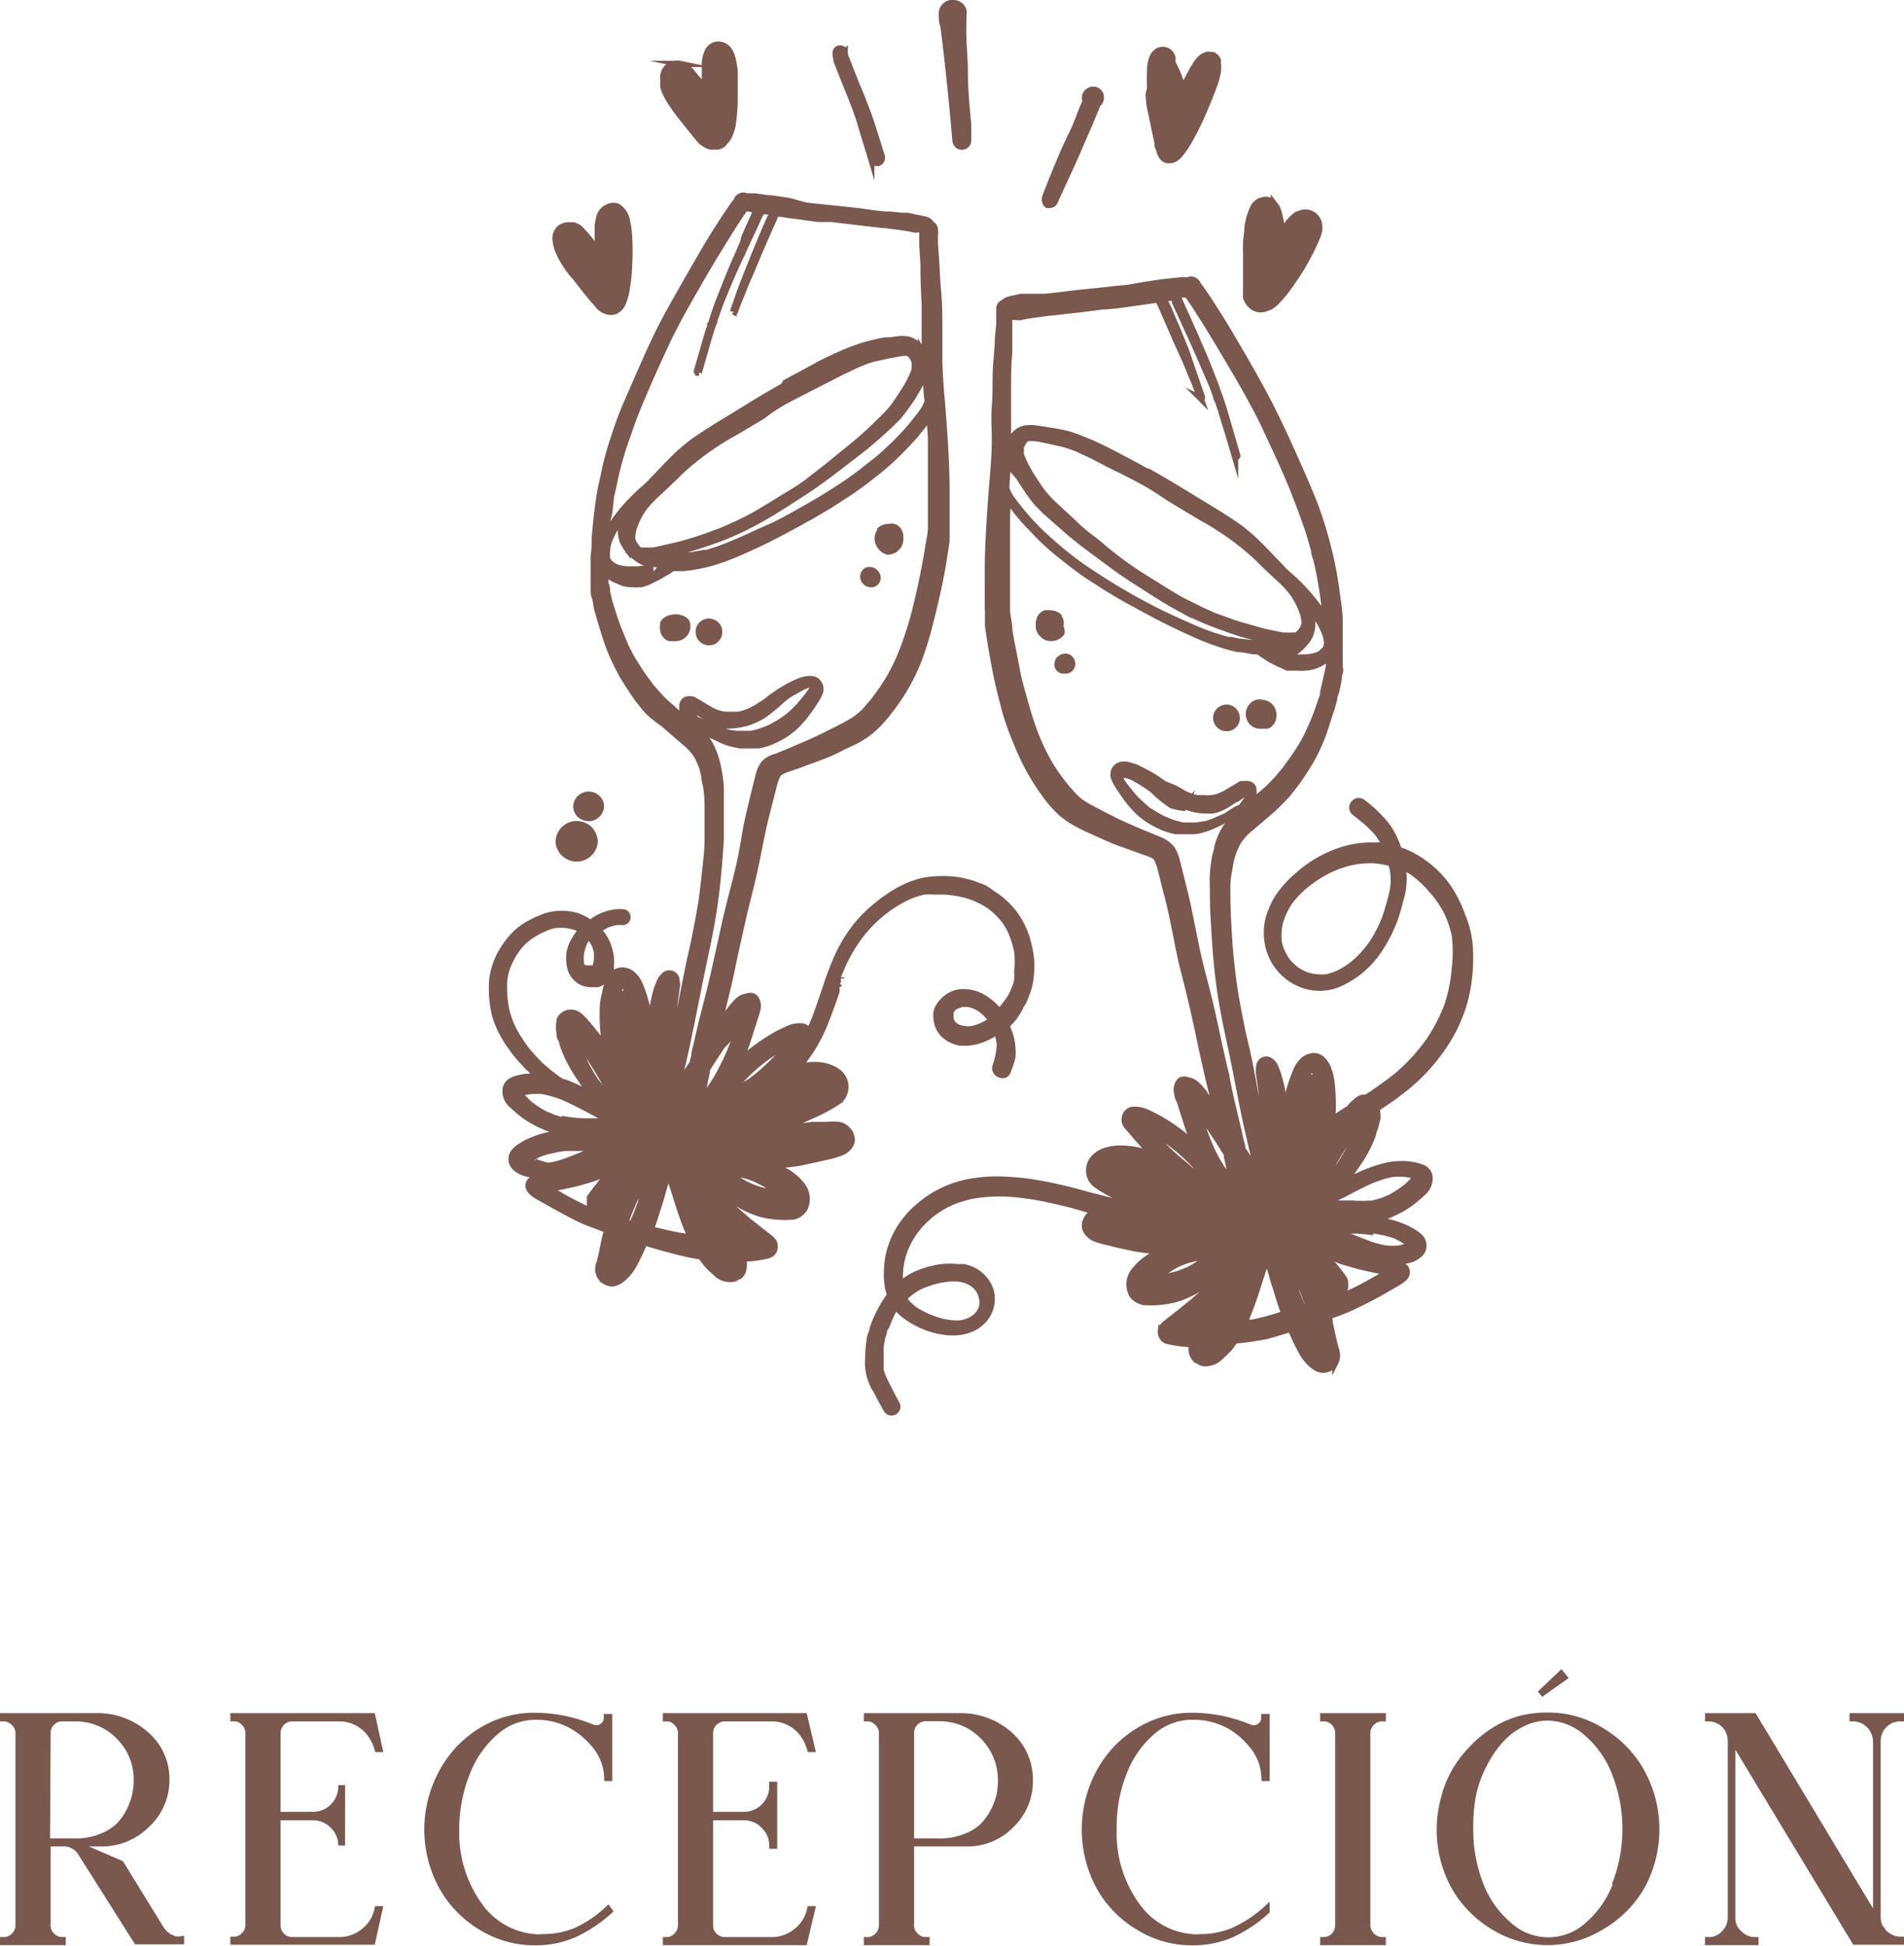 <svg xmlns="http://www.w3.org/2000/svg" viewBox="0 0 94.73 96.81"><defs><style>.cls-1,.cls-2{fill:#7a584e;stroke:#7a584e;stroke-miterlimit:10;}.cls-1{stroke-width:0.34px;}.cls-2{stroke-width:0.31px;}</style></defs><g id="Capa_2" data-name="Capa 2"><g id="Capa_1-2" data-name="Capa 1"><path class="cls-1" d="M6,92.73l2,3.25a1.37,1.37,0,0,0,.19.23,1.88,1.88,0,0,0,.24.18l.27.11a1,1,0,0,0,.29,0v.06H6.81L4,92.11a.92.92,0,0,0-.37-.31.83.83,0,0,0-.4-.11H2.35v4.08a.68.68,0,0,0,.21.53.7.7,0,0,0,.54.24v.06H.17v-.06a.75.75,0,0,0,.55-.23.76.76,0,0,0,.22-.54V86.23a.74.74,0,0,0-.22-.52.72.72,0,0,0-.55-.24V85.4H4.7a3.63,3.63,0,0,1,2.56.91,2.89,2.89,0,0,1,1,2.23v.06a3,3,0,0,1-1,2.2,3.12,3.12,0,0,1-2.23.89H3.6Zm-3.68-1.1H3.76A3.33,3.33,0,0,0,5,91.41a2.63,2.63,0,0,0,.9-.54,3,3,0,0,0,.55-.76,3.25,3.25,0,0,0,.29-.8,3.3,3.3,0,0,0,.08-.75,3,3,0,0,0-.9-2.19,3,3,0,0,0-2.18-.9H3.1a.69.69,0,0,0-.54.23.68.68,0,0,0-.21.53Z"></path><path class="cls-1" d="M14.56,96.54h2.33a1.93,1.93,0,0,0,.85-.2,2.11,2.11,0,0,0,.68-.54,1.91,1.91,0,0,0,.38-.8l.06,0-.35,1.58H11.63v-.06a.7.7,0,0,0,.53-.23.76.76,0,0,0,.22-.54V86.23a.73.73,0,0,0-.22-.53.67.67,0,0,0-.53-.23V85.4h6.88L18.86,87H18.8a2.29,2.29,0,0,0-.39-.78,1.92,1.92,0,0,0-1.52-.75H14.56a.75.75,0,0,0-.77.76v4.08h1.73A1.43,1.43,0,0,0,17,88.89v-.08H17v3H17a1.37,1.37,0,0,0-.43-1,1.38,1.38,0,0,0-1-.42H13.79v5.39a.72.72,0,0,0,.22.54A.75.75,0,0,0,14.56,96.54Z"></path><path class="cls-1" d="M30.25,95l.05.07a7,7,0,0,1-1.69,1.13,4.73,4.73,0,0,1-2,.41,5.05,5.05,0,0,1-2.68-.76,5.41,5.41,0,0,1-1.93-2,5.92,5.92,0,0,1,0-5.66,5.39,5.39,0,0,1,1.93-2.06,5,5,0,0,1,2.68-.75,7.44,7.44,0,0,1,2.8.56,1.05,1.05,0,0,0,.24.06.56.56,0,0,0,.39-.15.52.52,0,0,0,.17-.41h.08v3h-.06a2.65,2.65,0,0,0-.45-1.4,4.13,4.13,0,0,0-1.25-1.16,3.65,3.65,0,0,0-1.92-.49,3,3,0,0,0-1.95.75,5.07,5.07,0,0,0-1.42,2A7.49,7.49,0,0,0,22.68,91a6.19,6.19,0,0,0,1.12,3.76,3.76,3.76,0,0,0,2.77,1.63,1.54,1.54,0,0,0,.43,0,4.18,4.18,0,0,0,1.71-.34A6,6,0,0,0,30.25,95Z"></path><path class="cls-1" d="M36.08,96.54h2.33a1.93,1.93,0,0,0,.85-.2,2.11,2.11,0,0,0,.68-.54,1.91,1.91,0,0,0,.38-.8l.06,0L40,96.6H33.15v-.06a.7.7,0,0,0,.53-.23.76.76,0,0,0,.22-.54V86.23a.73.73,0,0,0-.22-.53.67.67,0,0,0-.53-.23V85.4H40L40.38,87h-.06a2.29,2.29,0,0,0-.39-.78,1.92,1.92,0,0,0-1.52-.75H36.08a.75.75,0,0,0-.77.76v4.08H37a1.43,1.43,0,0,0,1.44-1.42v-.08h.06v3h-.06a1.37,1.37,0,0,0-.43-1,1.38,1.38,0,0,0-1-.42H35.31v5.39a.72.72,0,0,0,.22.54A.75.75,0,0,0,36.08,96.54Z"></path><path class="cls-1" d="M43.15,85.4h4.51a3.66,3.66,0,0,1,2.56.91,2.94,2.94,0,0,1,1,2.25,3,3,0,0,1-.93,2.23,3,3,0,0,1-2.22.9H45.31v4.08a.68.68,0,0,0,.21.53.73.73,0,0,0,.56.24v.06H43.15v-.06a.7.7,0,0,0,.53-.23.76.76,0,0,0,.22-.54V86.23a.7.7,0,0,0-.22-.52.68.68,0,0,0-.53-.24Zm2.16,6.23h1.41A3.33,3.33,0,0,0,48,91.41a2.63,2.63,0,0,0,.9-.54,3,3,0,0,0,.55-.76,3.78,3.78,0,0,0,.3-.8,4,4,0,0,0,.07-.75A3.09,3.09,0,0,0,49.4,87a3.19,3.19,0,0,0-1.12-1.13,3.13,3.13,0,0,0-1.56-.41h-.64a.75.75,0,0,0-.77.76Z"></path><path class="cls-1" d="M63,95l0,.07a6.79,6.79,0,0,1-1.68,1.13,4.76,4.76,0,0,1-2,.41,5,5,0,0,1-2.68-.76,5.36,5.36,0,0,1-1.94-2,6,6,0,0,1,0-5.66,5.34,5.34,0,0,1,1.94-2.06,5,5,0,0,1,2.68-.75,7.44,7.44,0,0,1,2.8.56.84.84,0,0,0,.24.06.56.56,0,0,0,.39-.15.55.55,0,0,0,.17-.41H63v3h-.07a2.65,2.65,0,0,0-.45-1.4,4.09,4.09,0,0,0-1.24-1.16,3.7,3.7,0,0,0-1.92-.49,3,3,0,0,0-2,.75,5.06,5.06,0,0,0-1.41,2A7.29,7.29,0,0,0,55.39,91a6.12,6.12,0,0,0,1.12,3.76,3.74,3.74,0,0,0,2.77,1.63,1.53,1.53,0,0,0,.43,0,4.13,4.13,0,0,0,1.7-.34A6.26,6.26,0,0,0,63,95Z"></path><path class="cls-1" d="M68.78,85.4v.07a.73.73,0,0,0-.54.22.74.74,0,0,0-.23.54v9.54a.73.73,0,0,0,.23.54.74.74,0,0,0,.54.23v.06H65.85v-.06a.74.74,0,0,0,.54-.23.8.8,0,0,0,.21-.54V86.23a.76.76,0,0,0-.21-.53.7.7,0,0,0-.54-.23V85.4Z"></path><path class="cls-1" d="M77,85.37a5,5,0,0,1,2.67.75,5.44,5.44,0,0,1,2,2.06,5.92,5.92,0,0,1,0,5.66,5.46,5.46,0,0,1-2,2,5.11,5.11,0,0,1-5.36,0,5.46,5.46,0,0,1-1.95-2,5.9,5.9,0,0,1-.51-4.33,5.35,5.35,0,0,1,.53-1.35A5.44,5.44,0,0,1,73.26,87a5.33,5.33,0,0,1,1.08-.89,4.7,4.7,0,0,1,1.27-.57A5.25,5.25,0,0,1,77,85.37Zm3.36,8.42a7.63,7.63,0,0,0,0-5.59,5,5,0,0,0-1.41-2A3,3,0,0,0,77,85.43a2.78,2.78,0,0,0-1.23.29,3.42,3.42,0,0,0-1.08.79,5.34,5.34,0,0,0-.84,1.2,6.05,6.05,0,0,0-.57,1.53A8.45,8.45,0,0,0,73.13,91a7.54,7.54,0,0,0,.52,2.8,5,5,0,0,0,1.43,2,2.92,2.92,0,0,0,3.91,0A5,5,0,0,0,80.4,93.79Zm-2.69-10.5.13.16-1.17.83,0,0Z"></path><path class="cls-1" d="M94.56,85.4v.07a1.12,1.12,0,0,0-.82.33,1.15,1.15,0,0,0-.34.82v8.77a1.11,1.11,0,0,0,.13.52v0l.07.08a.72.72,0,0,0,.14.19,1.17,1.17,0,0,0,.82.34v.06H92.3L86.17,86.44a.32.32,0,0,1,0,.08v8.87a1,1,0,0,0,.35.81,1.07,1.07,0,0,0,.8.34v.06H85v-.06a1,1,0,0,0,.8-.35,1.09,1.09,0,0,0,.33-.8V86.62a1.14,1.14,0,0,0-.33-.82,1.11,1.11,0,0,0-.8-.33V85.4h2.25l6.11,10.16a.88.88,0,0,0,0-.17V86.62A1.23,1.23,0,0,0,93,85.8a1.13,1.13,0,0,0-.81-.33V85.4Z"></path><path class="cls-2" d="M46.09,15.29v0Z"></path><path class="cls-2" d="M46.09,15.49v0Z"></path><path class="cls-2" d="M46.32,23.75v0Z"></path><path class="cls-2" d="M39.08,19.17Z"></path><path class="cls-2" d="M39.09,19.16h0Z"></path><path class="cls-2" d="M39.05,19.18h.06Z"></path><path class="cls-2" d="M40,25.75l0,0h0Z"></path><polygon class="cls-2" points="39.06 19.18 39.07 19.17 39.07 19.17 39.06 19.18"></polygon><path class="cls-2" d="M33.8,30.74a.63.63,0,0,0-.36,0h0A.58.58,0,0,0,33,31l0,.07a.63.63,0,0,0,0,.27.43.43,0,0,0,.09.23l0,0a.24.24,0,0,0,.08.09.57.57,0,0,0,.13.08.8.8,0,0,0,.15,0,.39.39,0,0,0,.15,0h.07a.59.59,0,0,0,.48-.35h0a.59.59,0,0,0,0-.45A.57.57,0,0,0,33.8,30.74Zm-.69.17h0Zm.2.08h0Zm.21,0h0Z"></path><path class="cls-2" d="M35.22,30.93a.53.53,0,0,0-.35.19.5.5,0,0,0-.1.37.48.48,0,0,0,.19.35.54.54,0,0,0,.37.11.49.49,0,0,0,.34-.19.51.51,0,0,0,.11-.37.48.48,0,0,0-.19-.35A.54.54,0,0,0,35.22,30.93Z"></path><path class="cls-2" d="M43.32,29.06l.08,0h0a.42.42,0,0,0,.14-.06.32.32,0,0,0,.12-.3.42.42,0,0,0-.08-.18.3.3,0,0,0-.08-.08.3.3,0,0,0-.15-.07h0a.37.37,0,0,0-.18,0,.27.27,0,0,0-.15.11.34.34,0,0,0,.05.47A.33.33,0,0,0,43.32,29.06Z"></path><path class="cls-2" d="M44.16,27.44h.07a.69.69,0,0,0,.31-.12l.12-.12a.65.65,0,0,0,.13-.45s0,0,0-.06a.57.57,0,0,0-.1-.31.47.47,0,0,0-.21-.16.5.5,0,0,0-.27,0,.62.62,0,0,0-.41.14l0,0,0,0a.23.23,0,0,1,0,.05h0l-.08.14a.63.63,0,0,0-.05.31.66.66,0,0,0,.12.3A.63.63,0,0,0,44.16,27.44Z"></path><path class="cls-2" d="M35.3,16.22v0Z"></path><polygon class="cls-2" points="35.52 15.98 35.52 15.98 35.51 15.98 35.52 15.97 35.52 15.98"></polygon><path class="cls-2" d="M34.88,35.56l0,0h0Z"></path><path class="cls-2" d="M49.16,30.45c0,.12,0,.24,0,.36s0,.24,0,.36l.15.95c.09.52.18,1.05.29,1.57s.28,1.19.44,1.78A14.06,14.06,0,0,0,50.6,37a11.23,11.23,0,0,0,1.63,2.84,5.26,5.26,0,0,0,.61.64,4.05,4.05,0,0,0,.73.49c.3.17.62.31.93.45s.69.31,1,.44l1,.36.47.17a3.2,3.2,0,0,1,.43.17l.11.08.06.09a3.23,3.23,0,0,1,.21.62c.11.43.21.86.33,1.3.26,1,.44,2.13.68,3.19.13.54.27,1.07.4,1.6s.25,1.08.37,1.62.24,1.16.37,1.73.25,1.1.39,1.64l.18.81-.37-.54c-.13-.19-.27-.37-.41-.55a2,2,0,0,0-.3-.28.93.93,0,0,0-.35-.13.42.42,0,0,0-.31,0,.48.48,0,0,0-.18.26.67.67,0,0,0,0,.42c0,.15.09.29.14.43s.09.29.14.44.14.46.22.69.22.69.35,1l-.35-.33a4.34,4.34,0,0,0-.59-.47,7,7,0,0,0-.67-.44,6.85,6.85,0,0,0-.71-.37,1.39,1.39,0,0,0-.8-.15.46.46,0,0,0-.33.32.5.5,0,0,0,.12.51c.35.41.7.82,1.06,1.21.06.06.11.12.17.17l-.47-.13a3.92,3.92,0,0,0-1.32-.15,2.64,2.64,0,0,0-.56.11,1.29,1.29,0,0,0-.5.3.91.91,0,0,0-.23,1,.92.92,0,0,0,.29.38l.25.17.34.2c.22.12.45.22.67.32l.8.36h0l-.13,0-.72-.15-.48-.1-1.07-.27-.66-.18-.38-.1c-.46-.11-.93-.22-1.4-.3a12.41,12.41,0,0,0-1.61-.19,7.5,7.5,0,0,0-1.57.05,5.48,5.48,0,0,0-1.49.4,5.21,5.21,0,0,0-1.31.81,4.71,4.71,0,0,0-1,1.12,4.42,4.42,0,0,0-.57,1.41,4.78,4.78,0,0,0-.08.84,3.94,3.94,0,0,0,.06.77,3,3,0,0,0,.1.32c-.11.16-.22.32-.32.49a7,7,0,0,0-.45.91,2.47,2.47,0,0,0-.1.29c0,.11-.07.22-.1.32a5.35,5.35,0,0,0-.12,1.13,2.56,2.56,0,0,0,.41,1.64c.16.31.33.63.51.94a.29.29,0,0,0,.24.13.3.3,0,0,0,.16-.05.29.29,0,0,0,.08-.39c-.22-.39-.42-.8-.62-1.2a2.64,2.64,0,0,1-.17-.47c0-.11,0-.23,0-.34v-.21c0-.19,0-.38,0-.57a3.07,3.07,0,0,1,.07-.42c0-.1.05-.19.08-.29s0-.17.08-.26.18-.42.28-.63.17-.3.26-.45a2.25,2.25,0,0,0,.36.39,4.44,4.44,0,0,0,1.32.71,4.08,4.08,0,0,0,.77.17,2.62,2.62,0,0,0,.74,0,2.08,2.08,0,0,0,.75-.25,1.74,1.74,0,0,0,.5-.44,1.55,1.55,0,0,0,.26-1.38,1.63,1.63,0,0,0-.39-.64,1.71,1.71,0,0,0-.54-.38,2.67,2.67,0,0,0-.4-.13l-.35,0a3.48,3.48,0,0,0-.72,0,4.67,4.67,0,0,0-1.49.45,3.48,3.48,0,0,0-.6.43A3.76,3.76,0,0,1,45,62.22a4.18,4.18,0,0,1,.48-.91,4.58,4.58,0,0,1,1.74-1.45,5.5,5.5,0,0,1,1.19-.38,8.11,8.11,0,0,1,2-.08,14.24,14.24,0,0,1,1.94.31l.9.21.95.27.31.09a.84.84,0,0,0-.37.25l-.07.11a.87.87,0,0,0-.07.17.58.58,0,0,0,0,.32.71.71,0,0,0,.18.28,1.56,1.56,0,0,0,.2.16,2,2,0,0,0,.26.1l.24.07.73.18.88.19.56.08.69.09-.45.22a2.35,2.35,0,0,0-.77.63,1.08,1.08,0,0,0-.19,1.29.94.94,0,0,0,.3.26,2.15,2.15,0,0,0,.27.1l.15,0a2.91,2.91,0,0,0,.51,0,5.61,5.61,0,0,0,.9-.14,4.48,4.48,0,0,0,.83-.33,3.54,3.54,0,0,0,.64-.39,7.11,7.11,0,0,0,.68-.55,7.62,7.62,0,0,0,.73-.77c-.12.23-.24.44-.37.66l-.3.3h0l0,0-.13.13c-.4.39-.81.76-1.24,1.12l-.63.51-.32.25-.24.19c-.15.11-.34.25-.35.46a.49.49,0,0,0,.09.33.43.43,0,0,0,.28.17,5.86,5.86,0,0,0,1.17.15s0,.09,0,.13a.57.57,0,0,0,0,.26.58.58,0,0,0,.08.22,1.24,1.24,0,0,0,.14.18l.05,0a.72.72,0,0,0,.27.15.83.83,0,0,0,.27,0,1,1,0,0,0,.59-.29l.27-.25a3.17,3.17,0,0,0,.34-.39,2.14,2.14,0,0,1,.13-.19A15,15,0,0,0,63,66.47c.41-.11.82-.24,1.22-.36a10.09,10.09,0,0,0,.55,1.15,2.33,2.33,0,0,0,.52.65,2,2,0,0,0,.24.16.75.75,0,0,0,.31.08h0a1.06,1.06,0,0,0,.23-.05.65.65,0,0,0,.3-.22l.07-.1a.64.64,0,0,0,.06-.18.65.65,0,0,0,0-.31c0-.11-.06-.21-.08-.31l-.09-.38-.18-.82c0-.09,0-.19-.08-.28h0c.3-.11.59-.21.88-.33s.49-.22.73-.34c.49-.24,1-.51,1.43-.77l.4-.23c.2-.12.51-.29.48-.57s-.27-.31-.49-.37L69,62.76a3.12,3.12,0,0,0,1.21-.11,1.45,1.45,0,0,0,.44-.27.58.58,0,0,0,.17-.44.65.65,0,0,0-.21-.43,1.79,1.79,0,0,0-.28-.2l-.16-.1a4.64,4.64,0,0,0-1.46-.48l-.42-.07-.46,0a2.21,2.21,0,0,0,.51,0,3.83,3.83,0,0,0,.8-.23l.38-.18a3.59,3.59,0,0,0,.38-.21,5,5,0,0,0,.86-.68.93.93,0,0,0,.36-.84.57.57,0,0,0-.28-.39,1.71,1.71,0,0,0-.38-.13,2.6,2.6,0,0,0-.73-.08,3,3,0,0,0-.79.09,5.4,5.4,0,0,0-.78.24,7.27,7.27,0,0,0-.76.33l-.55.26a9.38,9.38,0,0,0,.73-1,6.07,6.07,0,0,0,.74-1.43c0-.12.07-.23.1-.35a3,3,0,0,0,.08-.32,1.35,1.35,0,0,0,0-.53l0-.07s0,0,0,0l0,0c.37-.25.75-.49,1.1-.77a9.39,9.39,0,0,0,2-2,8.66,8.66,0,0,0,.76-1.23,8,8,0,0,0,.51-1.34,8.25,8.25,0,0,0,.24-1.39,9,9,0,0,0,0-1.47,4.81,4.81,0,0,0-.37-1.41A5.93,5.93,0,0,0,72,44.08a5.09,5.09,0,0,0-2.16-1.71l-.25-.09a5.09,5.09,0,0,0-.32-.76,3.27,3.27,0,0,0-.39-.58c-.09-.12-.2-.22-.3-.33a6.07,6.07,0,0,0-.76-.67.33.33,0,0,0-.23-.09.3.3,0,0,0-.22.11.33.33,0,0,0-.09.23.3.3,0,0,0,.11.22l.51.41a5.12,5.12,0,0,1,.58.56,3.11,3.11,0,0,1,.44.69l0,0a4.57,4.57,0,0,0-.52,0,4.84,4.84,0,0,0-1.42.16,6,6,0,0,0-2.45,1.36,5.35,5.35,0,0,0-.91,1,3.78,3.78,0,0,0-.33.63,3,3,0,0,0-.21.66,2.93,2.93,0,0,0,.08,1.38,2.68,2.68,0,0,0,1.87,1.8A2.51,2.51,0,0,0,66.48,49a4.59,4.59,0,0,0,2.13-1.74,7.11,7.11,0,0,0,1-2.25c.06-.25.14-.49.18-.74a4.1,4.1,0,0,0,0-1.16,4.07,4.07,0,0,1,.53.31,5.1,5.1,0,0,1,.9.84A5.42,5.42,0,0,1,72,45.39a5.18,5.18,0,0,1,.38,1.13,6.74,6.74,0,0,1,0,1.68,7.43,7.43,0,0,1-.13.93,8,8,0,0,1-.25.93,8.66,8.66,0,0,1-.94,1.78,9.52,9.52,0,0,1-1.52,1.65c-.16.13-.32.26-.49.38s-.33.24-.5.36l-.38.26-.21.13a.58.58,0,0,0-.19,0,.72.72,0,0,0-.23.12,2.58,2.58,0,0,0-.34.32l0,.05a9.78,9.78,0,0,0-.92.61,9.24,9.24,0,0,0,0-1.49,5,5,0,0,0-.06-.56,3.8,3.8,0,0,0-.14-.51,1.32,1.32,0,0,0-.27-.42.62.62,0,0,0-.44-.2.88.88,0,0,0-.46.16,1.36,1.36,0,0,0-.43.6A7.61,7.61,0,0,0,64,54.87c0,.13-.05.26-.06.39,0-.26-.07-.52-.12-.78a5.54,5.54,0,0,0-.19-.88,2.43,2.43,0,0,0-.13-.38L63.41,53a.77.77,0,0,0-.17-.19.35.35,0,0,0-.34-.08.37.37,0,0,0-.25.35,1.9,1.9,0,0,0,0,.41c.08.5.14,1,.19,1.5s.13,1.15.2,1.72l.06.3c0,.18.07.37.11.56s.12.51.19.76.09.3.14.45l0,0c-.16-.41-.29-.84-.41-1.26s-.25-1.07-.36-1.61-.23-1-.33-1.56-.21-1.16-.33-1.73-.24-1-.35-1.56-.22-1.1-.31-1.65-.16-1.15-.22-1.73-.09-1.1-.12-1.65-.05-1.09-.05-1.63c0-.32,0-.63.06-.94s.06-.38.1-.57.06-.25.1-.37a3.52,3.52,0,0,1,.27-.63,3.81,3.81,0,0,1,.4-.5l.64-.54.64-.55c.21-.19.41-.39.6-.59s.18-.19.26-.29l.32-.41a3.88,3.88,0,0,0,.23-.33c.07-.09.13-.19.2-.29l.25-.4a4.63,4.63,0,0,0,.24-.43A8.39,8.39,0,0,0,66,36l.29-.89.09-.35c0-.14.08-.27.11-.41s.07-.33.1-.49,0-.25.06-.38,0-.23,0-.34l0-.53c0-.14,0-.27,0-.4s0-.25,0-.38c0-.3,0-.59,0-.89,0-.57-.11-1.13-.18-1.7l-.06-.38-.06-.37c-.06-.29-.11-.57-.18-.86s-.16-.64-.26-1-.15-.51-.23-.76c-.17-.53-.38-1.06-.6-1.58s-.46-1.06-.69-1.58c-.45-1-.91-2-1.44-3s-1.19-2.13-1.81-3.18c-.21-.35-.43-.71-.65-1.05l-.39-.61c-.17-.24-.32-.48-.5-.71a.36.36,0,0,0-.19-.21.3.3,0,0,0-.3,0h-.38l-.87.09-.88.13-.83.15-.64.06-.9.1-.91.09c-.59.07-1.18.15-1.76.2l-.59,0-.27,0-.28,0-.35.08a.79.79,0,0,0-.22.05.51.51,0,0,0-.28.15s0,0,0,0a.34.34,0,0,0-.23.26c0,.11,0,.22,0,.34s0,.24,0,.36c0,.29-.05.57-.07.85,0,.52-.08,1-.1,1.57s0,1.18-.05,1.77,0,1.09,0,1.63v.06h0c0,1-.13,2.08-.2,3.12s-.15,2.24-.15,3.37c0,.29,0,.59,0,.89S49.14,30.15,49.16,30.45ZM45.25,64.33a3.42,3.42,0,0,1,.51-.33,5.16,5.16,0,0,1,1.05-.34l.45-.06h.37a2.36,2.36,0,0,1,.46.1,2,2,0,0,1,.32.17,1,1,0,0,1,.21.2.91.91,0,0,1,.15.23,1,1,0,0,1,.08.24.9.9,0,0,1,0,.53,2,2,0,0,1-.13.25,1.29,1.29,0,0,1-.19.21,2,2,0,0,1-.27.17,1.87,1.87,0,0,1-.4.13,2.35,2.35,0,0,1-.53,0,3.41,3.41,0,0,1-.84-.19,4.5,4.5,0,0,1-1-.49,3.38,3.38,0,0,1-.35-.31,2.11,2.11,0,0,1-.18-.27ZM69.34,44a5.27,5.27,0,0,1-.16.79q-.11.41-.24.81a6.4,6.4,0,0,1-.72,1.4,5.38,5.38,0,0,1-.82.9,3.61,3.61,0,0,1-.78.51,3,3,0,0,1-.6.21,2.36,2.36,0,0,1-.53,0,2.4,2.4,0,0,1-.48-.1,2.51,2.51,0,0,1-.49-.25,3.22,3.22,0,0,1-.43-.39,2.83,2.83,0,0,1-.29-.47,2.45,2.45,0,0,1-.18-.54,3.18,3.18,0,0,1,0-.62,2.39,2.39,0,0,1,.14-.6,3.63,3.63,0,0,1,.43-.83A5.12,5.12,0,0,1,65,44a5.93,5.93,0,0,1,1.17-.74,5,5,0,0,1,1.17-.39,4.53,4.53,0,0,1,1.1-.07,5.37,5.37,0,0,1,.8.15c0,.08,0,.16.05.24A3.58,3.58,0,0,1,69.34,44ZM58.4,24.92l1.4.84a14,14,0,0,1,2.57,1.81l.3.28c.18.19.37.37.56.55l.54.5a5,5,0,0,1,.39.41,2.83,2.83,0,0,1,.32.45c.07.12.14.25.2.38a3.12,3.12,0,0,1,.15.39,2.05,2.05,0,0,1,.07.34,1.49,1.49,0,0,1,0,.21,1.34,1.34,0,0,1-.07.18,1.76,1.76,0,0,1-.24.3l-.06.06-.08,0-.1,0h-.08a1,1,0,0,1-.24,0l-.21,0-.26-.05c-.35-.07-.7-.14-1-.23s-1-.27-1.41-.43l-.75-.27c-.24-.11-.48-.21-.72-.33l-.89-.44c-.46-.26-.9-.54-1.35-.82s-.92-.57-1.36-.88-.86-.64-1.28-1-.83-.62-1.22-1-.78-.72-1.17-1.09h0a4.94,4.94,0,0,1-.61-.68c-.18-.25-.34-.51-.51-.77a6.32,6.32,0,0,1-.5-1,.68.68,0,0,1,0-.14,1.93,1.93,0,0,1,0-.24.87.87,0,0,1,.07-.17,1.43,1.43,0,0,1,.14-.2l.12-.09.06,0a.39.39,0,0,1,.15,0,2.2,2.2,0,0,1,.44.05l.39.08.72.16a6.81,6.81,0,0,1,.76.26l.75.35.7.37.73.36c.42.21.83.42,1.24.65S57.94,24.64,58.4,24.92Zm-1.2-1.49h0ZM66,32.15h0l0,.05-.07.11-.21.2a.66.66,0,0,1-.19.09,2.21,2.21,0,0,1-.57.11h-.23a1,1,0,0,1-.25,0,3.29,3.29,0,0,1-.44-.05h0a.11.11,0,0,0-.13.05.11.11,0,0,0,0,.15,2.13,2.13,0,0,0,.49.15,2.39,2.39,0,0,0,.53.06h0a2.22,2.22,0,0,0,.51-.06l.09,0a1.39,1.39,0,0,1-.21.11,2.34,2.34,0,0,1-.38.09,2.43,2.43,0,0,1-.38,0h0l-.14,0-.13,0-.12,0-.13,0-.23-.11-.25-.11h0l-.21-.11a2,2,0,0,1-.25-.14l-.09-.06h.38a3.11,3.11,0,0,0,.43,0,1.59,1.59,0,0,0,.52-.17,2.51,2.51,0,0,0,.32-.25,2.76,2.76,0,0,0,.29-.3,1.52,1.52,0,0,0,.22-.34,1.46,1.46,0,0,0,0-1.16,2.43,2.43,0,0,0-.16-.37l.06.06.15.2.15.18.19.27a3.79,3.79,0,0,1,.39.78,2.17,2.17,0,0,1,.08.43A2.34,2.34,0,0,1,66,32.15ZM50.76,23.83c.07.12.14.22.21.33a7.33,7.33,0,0,0,.45.64,4.15,4.15,0,0,0,.27.32l.32.32.6.53.57.5c.42.35.85.69,1.28,1s.85.64,1.28.94.87.58,1.31.86.9.58,1.37.84a14.35,14.35,0,0,0,1.47.73c.49.21,1,.39,1.49.56a9.7,9.7,0,0,0,1.43.38l.53.1.52.07h.07a3.86,3.86,0,0,1-.49.06l-.52,0L62.35,32l-.54-.06c-.18,0-.37-.06-.56-.1l-.15,0h0a11.17,11.17,0,0,1-1.51-.51c-.51-.21-1-.44-1.5-.67s-1.06-.53-1.58-.81l-.42-.24-.7-.41-.65-.41c-.45-.29-.9-.58-1.33-.91s-.56-.44-.83-.67-.49-.43-.73-.65a13.2,13.2,0,0,1-1.59-1.84,2.93,2.93,0,0,1-.19-.4c0-.48.07-1,.09-1.45v-.33a.86.86,0,0,0,0,.23,2.76,2.76,0,0,0,.08.27c0,.1.09.19.13.29S50.65,23.65,50.76,23.83Zm6.41,32.5h0l-.1-.12a4,4,0,0,1,.55.27c.21.12.41.25.61.39a9.21,9.21,0,0,1,1.13,1l.67.72-.17-.08c-.19-.1-.4-.18-.6-.27L59,58a13.83,13.83,0,0,1-1.79-1.71Zm-.5,5c-.14,0-.27-.06-.4-.09L56,61.19l-.18,0h.31c.3,0,.61,0,.91.06s.71.09,1.06.16.69.14,1,.19l.47.05-.11,0-.11,0H59.3q-.66,0-1.32-.09C57.54,61.52,57.1,61.44,56.67,61.36Zm3.23,1.35a3.18,3.18,0,0,1-.37.27,4.49,4.49,0,0,1-.42.24l-.49.19c-.16.05-.32.08-.49.12l-.47,0,.06-.07c.17-.13.35-.24.53-.36a3.68,3.68,0,0,1,.44-.23,4.06,4.06,0,0,1,.9-.27l.47-.07Zm1.3-4a7.13,7.13,0,0,1-.91-1.46,11.84,11.84,0,0,1-.46-1.17l-.18-.57-.09-.29.29.4.42.63c.27.4.53.8.78,1.21a.79.79,0,0,1,0,.13c.08.34.14.67.2,1a2,2,0,0,1,0,.24Zm-1.45,6.79-.13.3c0,.05,0,.1-.07.15l-.34,0Zm2.26.31-.09,0q.15-.33.27-.66c.21-.53.37-1.08.55-1.63l.33-1,0,.17c.14.48.26,1,.42,1.44.08.27.16.55.25.81l.16.45C63.31,65.58,62.66,65.74,62,65.86Zm2.83-.69a9.87,9.87,0,0,1-.41-1A10.18,10.18,0,0,1,64.11,63l.14.15.09.15c.14.23.26.47.38.7s.17.39.25.59a5.17,5.17,0,0,1,.18.51Zm.69,1.37a6.37,6.37,0,0,1-.39-.73l.21-.07C65.42,66,65.48,66.27,65.53,66.54Zm3.25-3-.44.25c-.33.19-.66.37-1,.53-.16.08-.33.14-.5.21a2.5,2.5,0,0,1-.25.09,2.67,2.67,0,0,1-.26.09l-.42.13-.12-.37h0a.85.85,0,0,0,.86,0,.71.71,0,0,0,.14-.1.66.66,0,0,0,.14-.26c0-.06,0-.11,0-.17a.54.54,0,0,0-.1-.3c-.16-.22-.33-.44-.51-.65l-.45-.56.33.17.39.16a2.13,2.13,0,0,0,.33.11l.51.15c.5.14,1,.23,1.5.34h0Zm-2.46-1.68.53.19.73.29.14,0-.3-.08a4.83,4.83,0,0,1-.83-.3Zm1.85-.6.66.12a5.32,5.32,0,0,1,.57.16,5,5,0,0,1,.51.27l.15.13L70,62a1.69,1.69,0,0,1-.44.12,3.35,3.35,0,0,1-.55,0,4.32,4.32,0,0,1-.86-.21l-1-.39c-.26-.11-.52-.2-.78-.3h1.17C67.76,61.24,68,61.26,68.17,61.28Zm-1.26-1.8c.36-.19.72-.38,1.08-.55a5.36,5.36,0,0,1,.62-.25,4.12,4.12,0,0,1,.69-.18,3.18,3.18,0,0,1,.62,0,2.52,2.52,0,0,1,.46.1l.06,0a.43.43,0,0,1,0,.07,3.19,3.19,0,0,1-.44.46,5,5,0,0,1-.81.54l-.4.17a5,5,0,0,1-.52.14,7.57,7.57,0,0,1-1,0H66.06c.12-.09.23-.18.36-.26Zm.53-2.92a7.48,7.48,0,0,1-.79,1.51c-.11.15-.23.29-.35.43a3.26,3.26,0,0,1-.33.31L65.7,59c.09-.19.18-.37.28-.54s.35-.59.53-.89.35-.59.55-.87a6,6,0,0,1,.5-.63A3.59,3.59,0,0,1,67.44,56.56Zm-2.35-3.1a.43.43,0,0,1,.11-.12l.11-.08h0a1.63,1.63,0,0,1,.11.17,2.13,2.13,0,0,1,.15.49.9.9,0,0,0-.18-.15.55.55,0,0,0-.54,0C65,53.68,65,53.57,65.09,53.46Zm-.18,3.11v.19c0,.31-.09.62-.16.93v.06C64.78,57.35,64.84,57,64.91,56.57Zm-6-16.38a3.09,3.09,0,0,0,.59.18,2.81,2.81,0,0,0,.49.05l.32,0a1.83,1.83,0,0,0,.25-.06,2.3,2.3,0,0,0,.5-.24c.14-.08.28-.18.41-.27h0l.05,0h0l.3-.21h0a1,1,0,0,1,.23-.13s0,0,0,.06a.61.61,0,0,1,0,.14.5.5,0,0,1,0,.13,1.37,1.37,0,0,1-.13.2l-.12.16,0,0-.12.13h0a.1.1,0,0,0-.09,0h0l-.2.11L61,40.6l-.48.21A4.74,4.74,0,0,1,60,41l-.47.07h-.36l-.34,0-.49-.13-.46-.19a4.77,4.77,0,0,1-.44-.24l-.24-.15c-.08,0-.15-.12-.23-.18a6,6,0,0,1-.58-.55c-.18-.22-.36-.44-.53-.67a1.59,1.59,0,0,1-.15-.29s0,0,0-.07h0s0,0,0-.05v0l0,0,.05,0H56a1.71,1.71,0,0,1,.38.13,7.18,7.18,0,0,1,1,.64,5.81,5.81,0,0,0,.9.74A3.71,3.71,0,0,0,58.86,40.19Zm7.21-6.8c0,.13,0,.25-.06.38l-.12.5c0,.19-.1.39-.17.58s-.17.49-.26.74-.2.5-.31.75-.21.44-.32.65a11.8,11.8,0,0,1-.73,1.11c-.09.12-.17.24-.26.35s-.17.2-.25.3-.28.3-.42.45-.43.39-.65.57l-.35.29a1.29,1.29,0,0,0,.09-.16,1,1,0,0,0,.05-.24s0-.07,0-.11a.47.47,0,0,0,0-.17c0-.13-.12-.26-.27-.27a.51.51,0,0,0-.17,0l-.07,0-.1,0-.45.27-.33.2-.33.15a1.72,1.72,0,0,1-.38.08,1.36,1.36,0,0,1-.35,0l-.36,0a3.39,3.39,0,0,1-.61-.21l-.49-.28L57.91,39a6.66,6.66,0,0,0-1-.62l-.29-.15a1.17,1.17,0,0,0-.26-.1l-.24-.07a.92.92,0,0,0-.37,0,.49.49,0,0,0-.28.21.39.39,0,0,0-.06.18.44.44,0,0,0,0,.2,2.51,2.51,0,0,0,.28.54l.35.51a5.54,5.54,0,0,0,.37.45l.22.23a2.75,2.75,0,0,0,.26.22,3.46,3.46,0,0,0,.47.31,3.61,3.61,0,0,0,.56.27,3.74,3.74,0,0,0,.57.17l.31,0h.3l.3,0,.3-.05a3.58,3.58,0,0,0,.58-.19c.21-.09.42-.19.62-.3l.3-.16.08,0h0a.16.16,0,0,0,.07.07,3.09,3.09,0,0,0-.36.45,3.35,3.35,0,0,0-.43,1c0,.14-.07.29-.1.44s-.09.55-.11.84,0,.61,0,.92q0,.84.06,1.68c.06,1.13.15,2.26.32,3.38s.41,2.14.63,3.21.42,2.2.66,3.29c.19.82.36,1.64.61,2.45l-.82-1.22c0-.17-.07-.35-.11-.52-.11-.52-.23-1-.36-1.55S61.09,54,61,53.47c-.28-1.12-.5-2.26-.76-3.38s-.57-2.14-.78-3.23l-.33-1.63c-.11-.54-.25-1.07-.38-1.6-.06-.26-.13-.52-.2-.79a1.79,1.79,0,0,0-.25-.61,1.52,1.52,0,0,0-.53-.41l-.32-.13-.36-.15c-.54-.22-1.07-.45-1.6-.7l-.76-.39-.7-.37-.31-.21a3,3,0,0,1-.32-.3,9.07,9.07,0,0,1-1.28-1.74,10.38,10.38,0,0,1-.73-1.63c-.21-.58-.37-1.18-.54-1.78s-.25-1-.35-1.55-.21-1-.29-1.57c0-.28-.08-.57-.11-.86,0-.11,0-.22,0-.33l0-.36,0-.86V28h0v-.16h0v-.08h0v-.14h0v-.08h0c0-.53,0-1.06,0-1.59q0-.56.06-1.11a2.92,2.92,0,0,0,.21.32l.21.28.28.34c.1.11.19.22.29.32s.37.39.56.58a12.67,12.67,0,0,0,1.23,1.08c.41.33.83.65,1.27.94l.92.59c.3.18.61.37.92.54h0l.29.16h0l.12.06c.92.52,1.86,1,2.82,1.43a13,13,0,0,0,1.5.59,7.62,7.62,0,0,0,.82.22c.27,0,.53.08.8.11l.54,0,0,0a.27.27,0,0,0,.08.07l.15.09c.15.1.31.19.47.28a4.32,4.32,0,0,0,.53.26l.14.06.15.05.14,0,.32,0h0a1.48,1.48,0,0,0,.42-.07,2,2,0,0,0,.34-.13l.28-.17.18-.16,0-.07c0,.08,0,.15,0,.23A2.9,2.9,0,0,1,66.07,33.39ZM59,14.63h0Zm-8.5,1.14.15,0a.22.22,0,0,0,.14,0,6.17,6.17,0,0,1,.62-.11l.79-.11.13,0,.72-.09c.62-.06,1.23-.14,1.84-.22H55l.56-.05.86-.12.79-.11.43-.07,0,.06.12.24.23.53c.17.39.34.77.5,1.15L59,18l.21.51.24.57c.09.24.19.48.28.73a.07.07,0,0,0,.06,0h0a.08.08,0,0,0,0-.09l-.22-.63-.18-.52L59,17.43l-.47-1.16c-.08-.17-.15-.35-.23-.52a5.38,5.38,0,0,0-.24-.55l-.16-.34v0l.31-.05.25,0a.47.47,0,0,0,0,.1.61.61,0,0,0,0,.12l.12.27c.1.2.19.41.28.61l.46,1c.34.76.67,1.52,1,2.29l.18.5c0,.1.07.2.11.29s.06.2.1.3h0v0h0a2,2,0,0,1,.08.26v0c.11.35.21.7.31,1l.35,1.19a.05.05,0,0,0,0,0h.05a.06.06,0,0,0,.06-.08c-.12-.4-.23-.8-.35-1.2s-.2-.7-.31-1.05h0a2.58,2.58,0,0,0-.08-.26h0v0h0c-.06-.2-.13-.39-.2-.58s-.12-.35-.18-.51c-.16-.4-.31-.79-.47-1.18l-.48-1.12c-.08-.19-.17-.37-.25-.56l-.21-.48c-.1-.2-.19-.41-.28-.62l-.13-.28a1.3,1.3,0,0,0-.08-.17h0l.21,0,.26,0,.06,0,.38.55.28.44q.36.56.69,1.11c.41.67.8,1.35,1.19,2,.25.45.52.9.76,1.37.13.24.27.49.39.74l.37.78c.49,1.06,1,2.13,1.4,3.21.17.42.32.85.47,1.27s.26.83.38,1.25c0,.19.1.38.14.57s.1.44.14.66.08.46.12.69.07.46.1.69,0,.55.07.82a3.07,3.07,0,0,0-.17-.31c-.08-.13-.17-.25-.25-.37a11.48,11.48,0,0,0-.78-.92c-.13-.14-.26-.26-.4-.39l-.42-.37-.19-.2c-.38-.39-.75-.8-1.15-1.19-.19-.18-.39-.37-.6-.54a7.36,7.36,0,0,0-.63-.47c-.44-.3-.9-.58-1.36-.86l-1.38-.84c-.49-.3-1-.59-1.48-.87h-.07l0,0h0c-.46-.26-.94-.51-1.41-.76s-.94-.49-1.43-.7c-.25-.1-.5-.21-.76-.3a5.06,5.06,0,0,0-.85-.22l-.78-.13-.38-.05a1.7,1.7,0,0,0-.39,0,.91.91,0,0,0-.5.22,1.32,1.32,0,0,0-.24.29l-.11.19a1.11,1.11,0,0,0-.07.26.41.41,0,0,0,0,.16c0-.39,0-.78,0-1.17V19.81h0v-.06h0v-.22h0v0h0v-.09h0c0-.63,0-1.27.06-1.91,0-.33,0-.66,0-1l0-.45c0-.11,0-.21,0-.32h.13Z"></path><path class="cls-2" d="M50,27.86h0v0Z"></path><path class="cls-2" d="M56.36,30.05h0Z"></path><path class="cls-2" d="M63.3,35.31a.56.56,0,0,0-.45-.33h0a.56.56,0,0,0-.36,0,.61.61,0,0,0-.31.32.58.58,0,0,0,0,.45h0a.55.55,0,0,0,.48.35h.07l.15,0,.16,0a.37.37,0,0,0,.12-.07l.09-.09,0,0a.46.46,0,0,0,.09-.24.48.48,0,0,0,0-.26Zm-.54,0h0Zm.2,0h0Zm.22-.07h0Z"></path><path class="cls-2" d="M61.07,35.21a.57.57,0,0,0-.37.11.55.55,0,0,0-.19.34.54.54,0,0,0,.11.37.49.49,0,0,0,.35.19.5.5,0,0,0,.56-.45.54.54,0,0,0-.11-.37A.49.49,0,0,0,61.07,35.21Z"></path><path class="cls-2" d="M53.1,32.68a.32.32,0,0,0-.17,0h0a.33.33,0,0,0-.16.07l-.08.07a.31.31,0,0,0-.07.18.3.3,0,0,0,.11.3.39.39,0,0,0,.15.06H53a.34.34,0,0,0,.22-.07.35.35,0,0,0,.06-.47A.38.38,0,0,0,53.1,32.68Z"></path><path class="cls-2" d="M52.75,31.16a.57.57,0,0,0,0-.31.49.49,0,0,0-.08-.13h0a.23.23,0,0,0,0-.05l0,0,0,0a.61.61,0,0,0-.41-.15.84.84,0,0,0-.27,0,.53.53,0,0,0-.2.16.57.57,0,0,0-.1.31.17.17,0,0,0,0,.07.57.57,0,0,0,.13.45l.11.11a.63.63,0,0,0,.32.12h.06a.64.64,0,0,0,.5-.25A.59.59,0,0,0,52.75,31.16Z"></path><path class="cls-2" d="M41.76,48.87l0,0h0Z"></path><path class="cls-2" d="M41.64,49.19v0l0,0Z"></path><path class="cls-2" d="M41.71,49v.07A.25.25,0,0,0,41.71,49Z"></path><polygon class="cls-2" points="41.78 48.81 41.78 48.81 41.78 48.82 41.78 48.81"></polygon><path class="cls-2" d="M24.64,50.53a4.19,4.19,0,0,0,.22.59,4.32,4.32,0,0,0,.22.43c.08.13.15.26.24.38l.17.24.08.12.33.4c.11.11.22.23.32.35l.34.32a2,2,0,0,0,.22.2h-.23a3,3,0,0,0-.73.08,1.24,1.24,0,0,0-.38.14.57.57,0,0,0-.28.38.91.91,0,0,0,.36.85,4.77,4.77,0,0,0,.86.68l.38.21.38.17a3.61,3.61,0,0,0,.79.24,4.36,4.36,0,0,0,.52.05l-.46,0-.43.07a4.4,4.4,0,0,0-1.46.48l-.16.1a1.35,1.35,0,0,0-.27.2.64.64,0,0,0-.22.43.6.6,0,0,0,.18.44,1.22,1.22,0,0,0,.44.26,3.43,3.43,0,0,0,.46.11,2.62,2.62,0,0,0,.74,0l-.49.14c-.21.05-.45.1-.48.36s.27.46.47.58l.4.22c.47.27.95.53,1.43.78a6.16,6.16,0,0,0,.74.33l.87.33h0c0,.1-.05.19-.08.29-.06.27-.12.54-.17.82l-.09.37c0,.11-.07.21-.09.31a.86.86,0,0,0,0,.32l.06.17.08.11a.67.67,0,0,0,.3.22,1.55,1.55,0,0,0,.23.05h0a.8.8,0,0,0,.31-.09,1.88,1.88,0,0,0,.23-.16,2.29,2.29,0,0,0,.52-.64,9.48,9.48,0,0,0,.55-1.16q.62.2,1.23.36c.52.14,1,.26,1.59.35l.13.18a3.09,3.09,0,0,0,.33.39l.28.25a.92.92,0,0,0,.58.29.63.63,0,0,0,.27,0,.5.5,0,0,0,.27-.14l.05,0a.75.75,0,0,0,.14-.17A.92.92,0,0,0,37,63a1.07,1.07,0,0,0,0-.25.68.68,0,0,0,0-.14,5.23,5.23,0,0,0,1.18-.15.49.49,0,0,0,.28-.17.51.51,0,0,0,.08-.32c0-.21-.2-.35-.35-.47L38,61.35l-.32-.25c-.21-.17-.43-.33-.63-.51-.42-.36-.83-.73-1.23-1.12l-.16-.15v0l-.3-.3c-.12-.22-.25-.44-.36-.66a6.6,6.6,0,0,0,.73.77c.21.19.44.38.67.55a5.1,5.1,0,0,0,1.48.72,4.54,4.54,0,0,0,.9.13,2.8,2.8,0,0,0,.5,0l.15,0a1.07,1.07,0,0,0,.27-.09,1,1,0,0,0,.3-.27,1.08,1.08,0,0,0-.18-1.29,2.52,2.52,0,0,0-.78-.63L38.6,58l.69-.09a5,5,0,0,0,.56-.08l.88-.19.74-.17.24-.08a1.3,1.3,0,0,0,.25-.1,1.06,1.06,0,0,0,.21-.16.71.71,0,0,0,.18-.27.5.5,0,0,0,0-.32l-.06-.18a1,1,0,0,1-.08-.11.85.85,0,0,0-.45-.28,2.56,2.56,0,0,0-.62,0l-.27,0-.47,0-1.56.21.2-.08c.48-.2.95-.42,1.42-.63.23-.1.45-.21.67-.33l.35-.2.24-.16A.81.81,0,0,0,42,54.4a.91.91,0,0,0-.23-1,1.4,1.4,0,0,0-.5-.29,2.08,2.08,0,0,0-.55-.12,3.25,3.25,0,0,0-1,.1,7.6,7.6,0,0,0,1-1.48,7.26,7.26,0,0,0,.38-.86c.08-.19.15-.39.22-.58s.21-.57.3-.86l0-.09,0-.06v0l0-.09v0l0-.08.06-.17h0v-.07l0-.08v0l0-.07h0v0c.14-.35.28-.69.45-1a7.77,7.77,0,0,1,.53-.87,6.59,6.59,0,0,1,1.1-1.2,6.2,6.2,0,0,1,1.34-.88,3.89,3.89,0,0,1,.89-.3,3.56,3.56,0,0,1,.47,0H47a6.17,6.17,0,0,1,1.06.17l.42.14.4.19.32.19.23.18a4.07,4.07,0,0,1,.42.41,3.28,3.28,0,0,1,.45.71,4.57,4.57,0,0,1,.31,1,4.11,4.11,0,0,1,0,1,2.57,2.57,0,0,1,0,.4c0,.13-.06.25-.1.37a4,4,0,0,1-.21.47A3.53,3.53,0,0,1,50,50a2.22,2.22,0,0,1-.28.33l-.13-.15a3.15,3.15,0,0,0-.76-.6,2,2,0,0,0-.95-.22,1.28,1.28,0,0,0-.66.2,1.61,1.61,0,0,0-.46.44,1,1,0,0,0-.1.17,1.27,1.27,0,0,0-.06.18,1.31,1.31,0,0,0,0,.34,1.19,1.19,0,0,0,.24.64,1.37,1.37,0,0,0,.16.18l.16.12a1.47,1.47,0,0,0,.28.14,1.33,1.33,0,0,0,.34.1l.36,0a2.73,2.73,0,0,0,.75-.17,4.37,4.37,0,0,0,.61-.31l.11-.06a3.89,3.89,0,0,1,.12.49,1.36,1.36,0,0,1,0,.35,4,4,0,0,1-.21.91.33.33,0,0,0,.05.24.29.29,0,0,0,.2.14.29.29,0,0,0,.24,0,.43.43,0,0,0,.11-.12,5.2,5.2,0,0,0,.25-.76,3.11,3.11,0,0,0,0-.43,2.53,2.53,0,0,0-.07-.48,3,3,0,0,0-.1-.32,2.52,2.52,0,0,0-.13-.33v0a3.47,3.47,0,0,0,.41-.45,4,4,0,0,0,.27-.44c0-.07.07-.14.11-.2s.15-.32.21-.48a3.46,3.46,0,0,0,.19-.7,6,6,0,0,0,.05-.73,4,4,0,0,0-.07-.69,5.28,5.28,0,0,0-.16-.66,4.17,4.17,0,0,0-.61-1.21,3.72,3.72,0,0,0-.46-.51l-.21-.19-.2-.15a1.64,1.64,0,0,0-.22-.14A3.64,3.64,0,0,0,49,44.2l-.24-.1-.3-.11a4.92,4.92,0,0,0-1.14-.24,6.62,6.62,0,0,0-.77,0,4.08,4.08,0,0,0-.69.09,4.86,4.86,0,0,0-1.31.55,7.63,7.63,0,0,0-1.13.83,6.12,6.12,0,0,0-.94,1,7.39,7.39,0,0,0-.73,1.2,14.78,14.78,0,0,0-.65,1.67c-.1.28-.19.57-.29.85s-.16.46-.25.7-.2.47-.31.7a.44.44,0,0,0-.31-.27,1.29,1.29,0,0,0-.79.15,5.91,5.91,0,0,0-.71.36c-.23.14-.46.29-.67.44a6.9,6.9,0,0,0-.6.47l-.35.33c.13-.33.25-.68.36-1s.14-.46.22-.69.09-.3.14-.44a4.14,4.14,0,0,0,.13-.43.7.7,0,0,0,0-.43.45.45,0,0,0-.18-.25.4.4,0,0,0-.32,0,.82.82,0,0,0-.34.12,1.38,1.38,0,0,0-.3.29,5.56,5.56,0,0,0-.42.54l-.36.54c.06-.27.11-.53.18-.8.13-.55.27-1.09.39-1.64s.24-1.16.37-1.73.24-1.09.37-1.63.27-1.06.39-1.59c.25-1.06.42-2.14.69-3.2l.33-1.3a2.83,2.83,0,0,1,.21-.62l.06-.09.1-.07a2.39,2.39,0,0,1,.44-.18l.46-.16,1-.37c.35-.13.7-.27,1-.43s.62-.29.92-.45a4.1,4.1,0,0,0,.73-.5,5.37,5.37,0,0,0,.62-.64A10.77,10.77,0,0,0,45,34.28a10.28,10.28,0,0,0,.74-1.53c.18-.51.34-1,.48-1.55s.3-1.19.43-1.79.21-1,.3-1.57c.05-.31.1-.63.14-.94,0-.12,0-.24,0-.36s0-.25,0-.37c0-.29,0-.58,0-.88V24.4c0-1.12-.07-2.24-.15-3.37s-.19-2.07-.21-3.12v0c0-.55,0-1.09,0-1.63s0-1.18-.06-1.78-.06-1-.1-1.57l-.06-.84,0-.37a1.31,1.31,0,0,0,0-.34.33.33,0,0,0-.23-.25s0,0,0-.06a.46.46,0,0,0-.27-.15l-.22-.05-.36-.07-.27-.06-.28,0-.58-.06c-.59,0-1.18-.13-1.76-.19l-.92-.1-.89-.09-.64-.07L39.26,10l-.88-.13c-.29,0-.58-.08-.87-.1h-.38a.3.3,0,0,0-.29,0,.32.32,0,0,0-.19.22c-.18.22-.34.47-.5.7s-.26.41-.4.61c-.22.35-.44.7-.65,1.06-.61,1.05-1.22,2.1-1.81,3.17s-1,2-1.44,3l-.69,1.58c-.22.52-.42,1.05-.59,1.59-.08.25-.17.5-.24.76s-.18.63-.25,1-.13.58-.19.87l-.06.36-.06.39c-.07.56-.13,1.13-.18,1.69,0,.3,0,.6-.05.9v.37c0,.13,0,.27,0,.4l0,.53c0,.12,0,.23,0,.35s0,.25.05.37.07.33.1.5.07.27.11.4a3.57,3.57,0,0,0,.1.35c.09.3.18.6.28.9a9.44,9.44,0,0,0,.65,1.5c.08.15.15.29.24.43l.26.41.19.29.23.33.33.41a3.45,3.45,0,0,0,.26.28A6.69,6.69,0,0,0,33,36l.63.55.64.55a3.31,3.31,0,0,1,.41.5,4.85,4.85,0,0,1,.27.62l.09.38c0,.19.07.37.1.56a7.43,7.43,0,0,1,.07.94c0,.55,0,1.09,0,1.64s-.07,1.1-.13,1.64-.12,1.16-.22,1.74-.2,1.1-.31,1.64-.23,1-.34,1.57-.23,1.15-.34,1.72-.21,1-.32,1.57-.23,1.07-.36,1.6-.26.85-.41,1.27l0,0c0-.15.1-.3.14-.46s.14-.5.18-.75l.12-.57c0-.1,0-.2.05-.3.07-.57.14-1.14.2-1.71s.12-1,.19-1.51a1.39,1.39,0,0,0,0-.41.36.36,0,0,0-.59-.27,1.54,1.54,0,0,0-.17.19,2.4,2.4,0,0,0-.11.23,2.58,2.58,0,0,0-.14.39,8.6,8.6,0,0,0-.19.88c0,.26-.08.52-.11.78,0-.13,0-.27-.07-.4a6.92,6.92,0,0,0-.43-1.54,1.41,1.41,0,0,0-.44-.61.84.84,0,0,0-.46-.15.66.66,0,0,0-.44.19,1.41,1.41,0,0,0-.26.42,2.35,2.35,0,0,0-.14.52A3.45,3.45,0,0,0,30,50a9.13,9.13,0,0,0,.05,1.57c0,.18.05.36.07.54a13.86,13.86,0,0,0-1-1.28,2.5,2.5,0,0,0-.33-.32.66.66,0,0,0-.24-.11.65.65,0,0,0-.31,0,.68.68,0,0,0-.26.15.49.49,0,0,0-.14.21l0,.07a1.35,1.35,0,0,0,0,.53c0,.11,0,.22.07.33s.07.23.11.34a6.5,6.5,0,0,0,.73,1.44c.23.36.47.71.73,1l-.54-.25c-.25-.12-.51-.24-.77-.34l-.24-.07-.21-.14-.39-.29-.17-.15-.21-.18c-.06,0-.11-.11-.16-.16l-.19-.19-.15-.17-.15-.16-.23-.3c-.07-.09-.12-.18-.18-.27a2.33,2.33,0,0,1-.17-.26c-.08-.14-.16-.27-.23-.42a4.42,4.42,0,0,1-.33-1,6,6,0,0,1-.08-.74,5.42,5.42,0,0,1,0-.57,2.74,2.74,0,0,1,.16-.7,3.83,3.83,0,0,1,.48-.89,2.9,2.9,0,0,1,.48-.51,4,4,0,0,1,.79-.48l.14-.06a2.21,2.21,0,0,1,.48-.15,3.13,3.13,0,0,1,.61,0l.39.09a2,2,0,0,1,.33.16,3,3,0,0,0-.39.55,2,2,0,0,0-.21.57,2.18,2.18,0,0,0,0,.57,2,2,0,0,0,.08.33,1.71,1.71,0,0,0,.13.23,1,1,0,0,0,.2.21.9.9,0,0,0,.3.17,1.13,1.13,0,0,0,.36.06h.14l.18,0a1,1,0,0,0,.27-.13,1,1,0,0,0,.21-.21.82.82,0,0,0,.18-.36,1.55,1.55,0,0,0,0-.21,2.06,2.06,0,0,0,0-.43,2.79,2.79,0,0,0-.19-.7,2.58,2.58,0,0,0-.32-.53l-.11-.13.18-.12.22-.13a3,3,0,0,1,.49-.14,1.84,1.84,0,0,1,.33,0,.24.24,0,0,0,.23-.26.25.25,0,0,0-.19-.22,1.85,1.85,0,0,0-.74.07,1.76,1.76,0,0,0-.3.1,2.31,2.31,0,0,0-.35.18,1.57,1.57,0,0,0-.26.19,2.43,2.43,0,0,0-.44-.26,1.88,1.88,0,0,0-.57-.17,2.69,2.69,0,0,0-.85,0,2.52,2.52,0,0,0-.61.18l-.26.11-.4.21a3,3,0,0,0-.51.37,3.43,3.43,0,0,0-.56.64,4.25,4.25,0,0,0-.35.58,3.71,3.71,0,0,0-.34,1.19,5.48,5.48,0,0,0,0,.81A5.35,5.35,0,0,0,24.64,50.53ZM48.93,51a2.49,2.49,0,0,1-.58.2,1.45,1.45,0,0,1-.36,0l-.26-.05-.2-.1-.12-.11a.75.75,0,0,1-.07-.12.66.66,0,0,1-.05-.15.57.57,0,0,1,0-.13.79.79,0,0,1,0-.13.47.47,0,0,1,0-.1,1.7,1.7,0,0,1,.22-.24L47.7,50a1.27,1.27,0,0,1,.18-.06h.24a1.46,1.46,0,0,1,.3.07,1.85,1.85,0,0,1,.37.19,2.49,2.49,0,0,1,.44.42,1.71,1.71,0,0,1,.11.14A3.38,3.38,0,0,1,48.93,51Zm-7.08-2.32,0-.06,0,.06Zm-10,11.24c-.12.35-.26.69-.41,1l-.32-.1c.06-.17.11-.34.18-.51l.25-.58c.12-.24.25-.47.38-.7l.09-.15.15-.16A11.19,11.19,0,0,1,31.87,59.87Zm-3.8-4.18a2.35,2.35,0,0,1-.52-.14l-.41-.17a4.91,4.91,0,0,1-.81-.53,6.17,6.17,0,0,1-.43-.46.25.25,0,0,1,0-.07l.05,0a2.44,2.44,0,0,1,.47-.09,4.28,4.28,0,0,1,.62,0c.23.05.46.11.68.18a5.73,5.73,0,0,1,.62.25c.36.18.73.36,1.08.55.17.09.34.18.5.28a2.8,2.8,0,0,1,.35.25H29A7.48,7.48,0,0,1,28.07,55.69Zm-1.32,2.16a3.6,3.6,0,0,1-.44-.12l-.08,0,.16-.12a2.7,2.7,0,0,1,.5-.27,4,4,0,0,1,.57-.16q.33-.08.66-.12c.21,0,.42,0,.63,0h1.17l-.78.29c-.33.13-.65.27-1,.39a3.6,3.6,0,0,1-.86.21A3.37,3.37,0,0,1,26.75,57.85ZM30,57.61l-.27.14a6.53,6.53,0,0,1-.84.31l-.29.08.13,0,.73-.29Zm0,2.85-.25-.09-.26-.09-.5-.22c-.34-.16-.67-.34-1-.52l-.44-.26-.2-.12h0c.5-.12,1-.21,1.5-.34l.51-.15.33-.11.39-.17c.12,0,.22-.11.34-.17l-.46.56c-.17.22-.35.43-.51.66a.59.59,0,0,0-.1.29c0,.06,0,.12,0,.18a.6.6,0,0,0,.13.25l.14.11a.88.88,0,0,0,.86-.05h0c0,.13-.07.25-.11.37Zm.8,1.8c0-.26.11-.53.18-.79l.22.07A6.3,6.3,0,0,1,30.76,62.26Zm1.58-1.11c.06-.15.11-.3.16-.45s.17-.54.26-.81c.15-.48.28-1,.42-1.44a1.21,1.21,0,0,1,0-.18l.33,1c.17.54.34,1.09.54,1.62.09.23.18.44.28.66h-.1C33.63,61.47,33,61.31,32.34,61.15Zm3.54,1.62v0h0S35.88,62.76,35.88,62.77Zm1.2-1.06h-.34l-.06-.15-.14-.3Zm1.56-2.42a3.57,3.57,0,0,1-.47,0,4.05,4.05,0,0,1-.5-.12,4,4,0,0,1-.48-.19,3.62,3.62,0,0,1-.43-.24c-.13-.08-.25-.17-.37-.26l-.15-.15.47.07a4.08,4.08,0,0,1,.9.28l.43.22c.18.12.36.24.53.37Zm.61-2.37.91-.06h.32l-.19.06L40,57l-.39.09c-.44.08-.88.15-1.32.2s-.87.08-1.31.09h-.08l-.12,0-.1,0,.46,0c.35,0,.69-.12,1-.18S38.9,57,39.25,56.92Zm-2.31-3.31a9.3,9.3,0,0,1,1.14-1c.2-.14.4-.27.61-.39a5.6,5.6,0,0,1,.55-.27l-.1.12c-.27.31-.55.6-.84.88s-.62.58-1,.85L37,54l-.6.26-.16.08Zm-.49-2.21.28-.41-.09.29-.18.57A9.74,9.74,0,0,1,36,53a7.67,7.67,0,0,1-.91,1.47l-.13.12c0-.08,0-.16,0-.24.06-.33.13-.67.2-1l0-.13c.25-.41.52-.82.79-1.22C36.17,51.81,36.3,51.6,36.45,51.4ZM35.16,27.51l-.12,0-.56.1-.54.05-.56.06-.53,0a2.76,2.76,0,0,1-.49-.07h.08l.52-.07.53-.09a12.11,12.11,0,0,0,1.43-.39,15.45,15.45,0,0,0,1.48-.55,15.71,15.71,0,0,0,1.48-.74c.46-.26.91-.54,1.36-.83s.88-.56,1.31-.86.86-.63,1.28-.95.87-.67,1.29-1l.57-.49.59-.54.33-.32a3.88,3.88,0,0,0,.26-.31c.17-.21.31-.43.46-.64s.14-.22.2-.33a6.48,6.48,0,0,0,.33-.57c0-.09.09-.19.13-.28s.07-.18.09-.27a1.93,1.93,0,0,0,0-.24c0,.11,0,.23,0,.34,0,.48,0,1,.08,1.44a2.87,2.87,0,0,1-.18.4,12.14,12.14,0,0,1-1.59,1.84c-.24.23-.48.45-.73.66l-.84.66c-.43.33-.88.63-1.33.92l-.64.4-.71.41-.42.24c-.52.29-1,.56-1.58.81s-1,.46-1.5.67A11.57,11.57,0,0,1,35.16,27.51Zm-2.49,1-.24.11-.23.1-.13.05-.13,0-.12,0-.14,0h0a1.59,1.59,0,0,1-.38,0,1.24,1.24,0,0,1-.38-.09,1.86,1.86,0,0,1-.2-.1l.09,0a2.08,2.08,0,0,0,.5.07h0a4.52,4.52,0,0,0,.53-.06,2.24,2.24,0,0,0,.5-.16s.06-.1,0-.15a.11.11,0,0,0-.13,0h-.05l-.44.05h-.47a2.27,2.27,0,0,1-.58-.1l-.18-.1a1,1,0,0,1-.21-.19l-.08-.12a.43.43,0,0,1,0-.05h0a1.64,1.64,0,0,1,0-.38,2,2,0,0,1,.08-.43,3.91,3.91,0,0,1,.4-.79l.19-.26a1.33,1.33,0,0,1,.14-.19c0-.06.1-.13.16-.19l0-.07c0,.13-.12.25-.16.38a1.48,1.48,0,0,0,0,1.15c.07.12.14.24.22.35a4,4,0,0,0,.29.29,1.59,1.59,0,0,0,.33.25,1.28,1.28,0,0,0,.51.17,2.12,2.12,0,0,0,.44,0h.38l-.1.06-.24.15Zm6.45-9.35,0,0h0l0,0Zm.17.67,1.24-.64.73-.37c.24-.12.47-.25.71-.36s.49-.24.75-.35a4.78,4.78,0,0,1,.75-.27l.72-.16.4-.07a2.12,2.12,0,0,1,.44-.06l.15,0,0,0a.58.58,0,0,1,.12.1.81.81,0,0,1,.21.37.87.87,0,0,1,0,.23.77.77,0,0,1,0,.15,5,5,0,0,1-.5,1c-.16.26-.33.51-.51.77a5.42,5.42,0,0,1-.6.67h0c-.38.37-.76.74-1.17,1.09s-.8.65-1.22,1-.84.66-1.27,1-.9.6-1.37.89-.89.55-1.34.81c-.3.16-.59.31-.89.45l-.72.32-.76.28c-.46.16-.93.31-1.4.43l-1,.23-.26.05-.21,0a2,2,0,0,1-.24,0H32l-.1,0-.07,0-.07-.06a1.66,1.66,0,0,1-.23-.31.67.67,0,0,1-.07-.18.68.68,0,0,1,0-.2,1.43,1.43,0,0,1,.06-.35l.15-.39c.06-.13.13-.25.2-.38a2.92,2.92,0,0,1,.32-.44c.13-.15.26-.28.39-.41l.55-.51.56-.54c.09-.1.19-.19.3-.29a13.93,13.93,0,0,1,2.56-1.81l1.4-.83C38.36,20.36,38.82,20.08,39.29,19.82Zm-2-9.46h0ZM30.37,25c0-.23.07-.47.12-.7s.09-.44.14-.66.1-.38.14-.57c.12-.41.24-.83.39-1.24s.29-.86.46-1.28c.44-1.08.91-2.14,1.4-3.2.12-.27.25-.52.37-.78l.39-.75c.25-.46.51-.91.77-1.37.39-.68.78-1.35,1.18-2,.23-.37.46-.75.69-1.11.09-.15.19-.3.29-.45a6.58,6.58,0,0,1,.38-.54s0,0,.06,0l.25.05.22,0h.05l-.09.18-.12.28c-.1.2-.19.41-.28.62S37,11.83,37,12l-.24.56c-.17.38-.33.75-.48,1.12s-.32.79-.47,1.18c-.07.17-.13.34-.19.51s-.13.39-.2.59h0v0h0c0,.08-.05.17-.08.25h0v0h0c-.12.34-.22.7-.32,1.05s-.23.8-.35,1.2c0,0,0,.07.06.08h.05a.13.13,0,0,0,0-.05l.34-1.18c.1-.36.2-.71.32-1.06v0l.09-.26h0v0h0c0-.1.07-.2.1-.3s.07-.2.1-.29.12-.34.19-.5c.31-.77.63-1.53,1-2.29.15-.35.31-.68.46-1s.19-.4.28-.61l.12-.27.06-.11.05-.11.24,0,.32.05,0,0c0,.11-.11.22-.16.34l-.24.54c-.07.18-.15.35-.22.53-.16.38-.32.77-.47,1.15s-.31.76-.45,1.14c-.07.18-.13.35-.19.53s-.14.41-.22.62c0,0,0,.08,0,.09h0a.06.06,0,0,0,.06,0c.09-.24.18-.48.28-.72s.15-.38.23-.57.14-.34.22-.51c.16-.37.31-.75.47-1.12s.33-.77.5-1.15l.24-.54a2.56,2.56,0,0,1,.11-.24l0-.05.43.06c.26.05.53.07.8.11l.85.12.56,0,.12,0,1.84.22.72.08.14,0c.26.05.52.07.78.11s.42.06.63.11a.16.16,0,0,0,.13,0l.15,0h.13c0,.1,0,.21,0,.31s0,.3,0,.46l.06,1q0,1,.06,1.92v.32q0,.71,0,1.41v1.18a1,1,0,0,0,0-.17,1.29,1.29,0,0,0-.08-.26l-.11-.19a1.56,1.56,0,0,0-.23-.28.89.89,0,0,0-.5-.23,1.77,1.77,0,0,0-.4,0l-.38.05q-.39,0-.78.12a6.14,6.14,0,0,0-.84.23c-.26.09-.52.19-.77.3-.48.21-1,.45-1.43.7l-1.41.76,0,0h0L39,19.2h0c-.5.28-1,.57-1.49.87l-1.38.85c-.46.27-.91.56-1.36.86a6.86,6.86,0,0,0-.63.47,7.5,7.5,0,0,0-.6.54c-.39.38-.76.79-1.15,1.19l-.19.19-.42.37-.39.39a8.54,8.54,0,0,0-.78.93l-.25.36a3.3,3.3,0,0,0-.18.32c0-.28,0-.55.08-.82S30.33,25.26,30.37,25Zm4.18,10.3.3.21.44.29a1.83,1.83,0,0,0,.49.23,1.14,1.14,0,0,0,.25.06,1.73,1.73,0,0,0,.32,0,2.63,2.63,0,0,0,.49-.06,2.36,2.36,0,0,0,.59-.17,3.81,3.81,0,0,0,.57-.29,9.07,9.07,0,0,0,.9-.74,3.27,3.27,0,0,1,.48-.35l.52-.29a2,2,0,0,1,.38-.14h.14l.07,0,0,0,0,0,0,0s0,0,0,0h0a.64.64,0,0,0,0,.07,1.51,1.51,0,0,1-.15.28,8.19,8.19,0,0,1-.53.67,5.14,5.14,0,0,1-.58.56l-.23.17-.24.16-.43.24a4.52,4.52,0,0,1-.47.18,2.85,2.85,0,0,1-.48.13l-.35,0h-.36a2.67,2.67,0,0,1-.47-.07,4,4,0,0,1-.49-.15,4.25,4.25,0,0,1-.49-.21l-.22-.11-.21-.11h0a.09.09,0,0,0-.09,0h0l-.12-.14,0,0-.12-.15a1.13,1.13,0,0,1-.13-.2.93.93,0,0,1,0-.13.77.77,0,0,1,0-.15l0-.06.23.14Zm-.31,16.34c.24-1.09.44-2.19.67-3.29s.46-2.13.62-3.21.26-2.25.33-3.38c0-.56,0-1.12,0-1.68,0-.31,0-.61,0-.92a8,8,0,0,0-.11-.84,3.93,3.93,0,0,0-.1-.44,3.6,3.6,0,0,0-.42-1,3.16,3.16,0,0,0-.37-.45.16.16,0,0,0,.08-.06v0l.09,0,.29.17.62.29a3,3,0,0,0,.58.19l.3.06.31,0h.3l.3,0a2.94,2.94,0,0,0,.58-.16,5.77,5.77,0,0,0,.56-.27,2.85,2.85,0,0,0,.46-.31,2.75,2.75,0,0,0,.26-.22l.22-.23a3.24,3.24,0,0,0,.37-.46,5.62,5.62,0,0,0,.35-.5,2.31,2.31,0,0,0,.28-.54.76.76,0,0,0,0-.21.51.51,0,0,0-.07-.17.43.43,0,0,0-.28-.21.87.87,0,0,0-.36,0l-.25.06-.26.11-.29.14-.5.29-.47.33a4,4,0,0,1-.47.34,4.62,4.62,0,0,1-.48.28,3.48,3.48,0,0,1-.62.21l-.35,0h-.35a2.34,2.34,0,0,1-.38-.09,1.66,1.66,0,0,1-.33-.15l-.33-.19c-.15-.09-.3-.19-.45-.27l-.11-.06-.07,0a.34.34,0,0,0-.17,0c-.15,0-.23.14-.27.26a1,1,0,0,0,0,.17s0,.08,0,.12a1.85,1.85,0,0,0,0,.23l.09.17-.35-.29-.64-.57c-.15-.15-.29-.3-.43-.46l-.25-.29c-.08-.12-.17-.23-.26-.35-.26-.36-.49-.73-.72-1.11-.11-.22-.23-.43-.32-.65s-.21-.5-.31-.76-.18-.49-.26-.74-.12-.38-.18-.58l-.12-.5c0-.12,0-.25-.06-.37s0-.28,0-.42a1.64,1.64,0,0,1,0-.22l0,.06a.69.69,0,0,0,.18.16,1.61,1.61,0,0,0,.28.17L31,29a1.54,1.54,0,0,0,.43.06h.05a1.1,1.1,0,0,0,.31,0l.14,0,.15-.05.14-.05.53-.26.48-.28a.71.71,0,0,0,.14-.1l.09-.06a.05.05,0,0,0,0,0l.54,0a7,7,0,0,0,.8-.12,7.75,7.75,0,0,0,.83-.21,13.57,13.57,0,0,0,1.49-.59c1-.44,1.9-.92,2.82-1.43l.12-.07h0l.3-.16h0l.93-.55.91-.59c.44-.29.87-.61,1.28-.94a12.29,12.29,0,0,0,1.22-1.07c.19-.19.38-.38.56-.58s.2-.21.29-.32l.28-.35a3,3,0,0,0,.22-.28l.21-.31c0,.37.05.73.06,1.1,0,.53,0,1.06,0,1.59h0v0h0v1.32c0,.29,0,.57,0,.86,0,.12,0,.25,0,.37l0,.32c0,.29-.07.58-.12.87-.08.52-.17,1-.28,1.56s-.22,1-.35,1.55-.33,1.2-.54,1.79a10.7,10.7,0,0,1-.73,1.62,10.08,10.08,0,0,1-1.28,1.75,3,3,0,0,1-.33.29,2.11,2.11,0,0,1-.31.21c-.23.14-.46.26-.69.38l-.77.38c-.52.26-1.06.48-1.59.71l-.37.15-.31.13A1.27,1.27,0,0,0,38,38a1.66,1.66,0,0,0-.26.61c-.07.26-.13.52-.2.79-.13.53-.26,1.06-.37,1.59S37,42,36.88,42.59c-.22,1.08-.54,2.15-.78,3.22s-.49,2.26-.76,3.38l-.42,1.65-.36,1.54c0,.18-.07.35-.11.53-.27.4-.55.8-.82,1.21C33.89,53.32,34.06,52.49,34.24,51.67Zm-2.68,1.8v-.06a7.21,7.21,0,0,1-.15-.93,1.1,1.1,0,0,1,0-.18C31.46,52.69,31.51,53.08,31.56,53.47Zm-.74-4.31.11-.16,0,0h0l.11.07.11.12a3.65,3.65,0,0,1,.18.34.53.53,0,0,0-.53,0,.47.47,0,0,0-.19.15A2.88,2.88,0,0,1,30.82,49.16Zm-2,3.13c0-.16-.09-.32-.12-.48a6.51,6.51,0,0,1,.51.64c.19.28.37.58.55.87l.52.88a4.63,4.63,0,0,1,.28.54l-.27-.21c-.11-.1-.23-.2-.33-.31l-.34-.42A8.09,8.09,0,0,1,28.85,52.29Zm.26-5.47c.06-.08.13-.16.19-.25l.09.09a2.85,2.85,0,0,1,.23.37,2.47,2.47,0,0,1,.11.36.5.5,0,0,1,0,.12,2.53,2.53,0,0,1,0,.27,2.33,2.33,0,0,1-.05.28l0,.06-.08.09-.09,0-.08,0h-.14l-.14,0-.09-.05L29,48.15,28.9,48a1,1,0,0,1,0-.14,1.56,1.56,0,0,1,0-.37,1.36,1.36,0,0,1,.06-.29A1.71,1.71,0,0,1,29.11,46.82Z"></path><path class="cls-2" d="M28.64,41a.89.89,0,0,0-.84.94.9.9,0,0,0,1.79-.1,1,1,0,0,0-.29-.61A.94.94,0,0,0,28.64,41Z"></path><path class="cls-2" d="M29.9,40.05a.62.62,0,0,0-1.23.07.61.61,0,0,0,.19.42.7.7,0,0,0,.46.16A.62.62,0,0,0,29.9,40.05Z"></path><path class="cls-2" d="M47.54,7a.33.33,0,0,0,.33.3h0a.32.32,0,0,0,.3-.34c0-.26,0-.51,0-.76C48.08,5.28,48,4.4,48,3.53c0-.52-.05-1-.07-1.55s0-.82,0-1.24a.46.46,0,0,0,0-.23.52.52,0,0,0-.14-.22.57.57,0,0,0-.38-.14A.51.51,0,0,0,47,.32a.5.5,0,0,0-.14.38c0,.2,0,.39.08.59C47.18,3.17,47.37,5.06,47.54,7Z"></path><path class="cls-2" d="M41.62,2.92l0,.1.08.21.19.48c.13.32.25.63.38.94.2.51.4,1,.56,1.56s.35,1.14.52,1.71a.27.27,0,0,0,.26.19l.08,0a.28.28,0,0,0,.18-.34c-.2-.64-.4-1.28-.61-1.91-.09-.27-.2-.53-.3-.8s-.21-.52-.32-.78-.19-.49-.29-.73l-.18-.46-.08-.2-.06-.19s0-.06,0-.08A.3.3,0,0,0,42,2.49a.34.34,0,0,0-.12-.06h0a.25.25,0,0,0-.19,0,.26.26,0,0,0-.11.16h0a.28.28,0,0,0,0,.09s0,.06,0,.09A.56.56,0,0,0,41.62,2.92Z"></path><path class="cls-2" d="M52.1,10.19a.28.28,0,0,0,.13,0,.25.25,0,0,0,.24-.15l.36-.79c.3-.65.61-1.3.9-2l.46-1.05c.08-.2.16-.4.25-.6s.11-.28.16-.41a.4.4,0,0,0,.17-.35.38.38,0,0,0-.21-.34A.41.41,0,0,0,54,5h0c0,.13-.09.26-.14.39-.13.31-.24.63-.37.94L53,7.36c-.35.82-.69,1.63-1,2.45A.33.33,0,0,0,52,10,.27.27,0,0,0,52.1,10.19Z"></path><path class="cls-2" d="M57.17,4.92c0,.29.09.59.15.89s.17.85.27,1.27c0,.11,0,.23.08.34a.77.77,0,0,0,.1.29.46.46,0,0,0,.3.26h.11a.53.53,0,0,0,.3-.09,1,1,0,0,0,.27-.26,4.44,4.44,0,0,0,.46-.7,14,14,0,0,0,.71-1.46q.26-.6.48-1.2a3.64,3.64,0,0,0,.19-.7,1.35,1.35,0,0,0,0-.4,1,1,0,0,0,0-.17.66.66,0,0,0-.12-.17l-.12-.08-.12,0a.37.37,0,0,0-.21,0,.83.83,0,0,0-.32.2,1.78,1.78,0,0,0-.23.31,3.79,3.79,0,0,0-.2.34c-.15.28-.29.55-.43.84l-.06-.24a5.28,5.28,0,0,0-.45-1.07h0a.25.25,0,0,1,0-.08,1.06,1.06,0,0,0,0-.19,1,1,0,0,0-.07-.15.49.49,0,0,0-.77-.06l0,0s0,0,0,0a.17.17,0,0,0-.06.06.91.91,0,0,0-.11.22,1.43,1.43,0,0,0-.09.5,6.55,6.55,0,0,0,0,1C57.14,4.61,57.14,4.77,57.17,4.92Z"></path><path class="cls-2" d="M62,14.81a.94.94,0,0,0,.37.48.67.67,0,0,0,.35.1,1.19,1.19,0,0,0,.73-.32,6.31,6.31,0,0,0,.81-1,11,11,0,0,0,.77-1.23c.12-.22.24-.45.34-.68l.12-.27a2.49,2.49,0,0,0,.11-.29,1,1,0,0,0,0-.55.72.72,0,0,0-.38-.42.7.7,0,0,0-.35-.05.62.62,0,0,0-.27.09l-.06,0a2.1,2.1,0,0,0-.41.38,4.43,4.43,0,0,0-.29.42,1.4,1.4,0,0,0-.1.16c0-.14,0-.28,0-.42s-.05-.33-.09-.49a1.48,1.48,0,0,0-.14-.42l-.13-.17a.91.91,0,0,0-.16-.13.58.58,0,0,0-.29-.06,1.55,1.55,0,0,0-.23.06.7.7,0,0,0-.36.36,3.29,3.29,0,0,0-.27.94c0,.25-.06.51-.07.77s0,.46,0,.69q0,.79,0,1.59a1.48,1.48,0,0,0,0,.21A2,2,0,0,0,62,14.81Z"></path><path class="cls-2" d="M33.07,4.53a4.51,4.51,0,0,0,.31.57c.14.21.29.42.44.62l.55.69.28.35c.07.07.13.16.19.23a1.37,1.37,0,0,0,.24.18.93.93,0,0,0,.27.12h.23l.16,0,.21-.1L36.12,7a1,1,0,0,0,.16-.25,2.52,2.52,0,0,0,.17-.53,9.4,9.4,0,0,0,.1-1.17V4.21c0-.24,0-.48,0-.71a5,5,0,0,0-.1-.56,1.69,1.69,0,0,0-.08-.24.92.92,0,0,0-.16-.27.65.65,0,0,0-.53-.21.6.6,0,0,0-.47.34,2.05,2.05,0,0,0-.14.5c0,.18,0,.37,0,.56s0,.51,0,.76l0,0-.46-.55c-.21-.25-.43-.58-.77-.65a.72.72,0,0,0-.67.21.7.7,0,0,0-.16.59A2.21,2.21,0,0,0,33,4.3Z"></path><path class="cls-2" d="M28.64,13.81c.26.34.52.67.79,1l.27.31.1.12.08.07a.74.74,0,0,0,.17.12,1,1,0,0,0,.36.09h0a.58.58,0,0,0,.29-.09.79.79,0,0,0,.29-.36,3.24,3.24,0,0,0,.16-.53,9,9,0,0,0,.15-1.36,12.61,12.61,0,0,0,0-1.37,4.3,4.3,0,0,0-.09-.72,1.06,1.06,0,0,0-.49-.81.58.58,0,0,0-.41,0l-.2.1a.76.76,0,0,0-.29.43,3.1,3.1,0,0,0-.08.42c0,.17,0,.33,0,.49s0,.52,0,.78l-.27-.4a6.75,6.75,0,0,0-.55-.65.68.68,0,0,0-.23-.18l-.16-.06-.18,0a.76.76,0,0,0-.46.12.68.68,0,0,0-.25.59,2.73,2.73,0,0,0,.1.48A4.75,4.75,0,0,0,28.64,13.81Z"></path></g></g></svg>